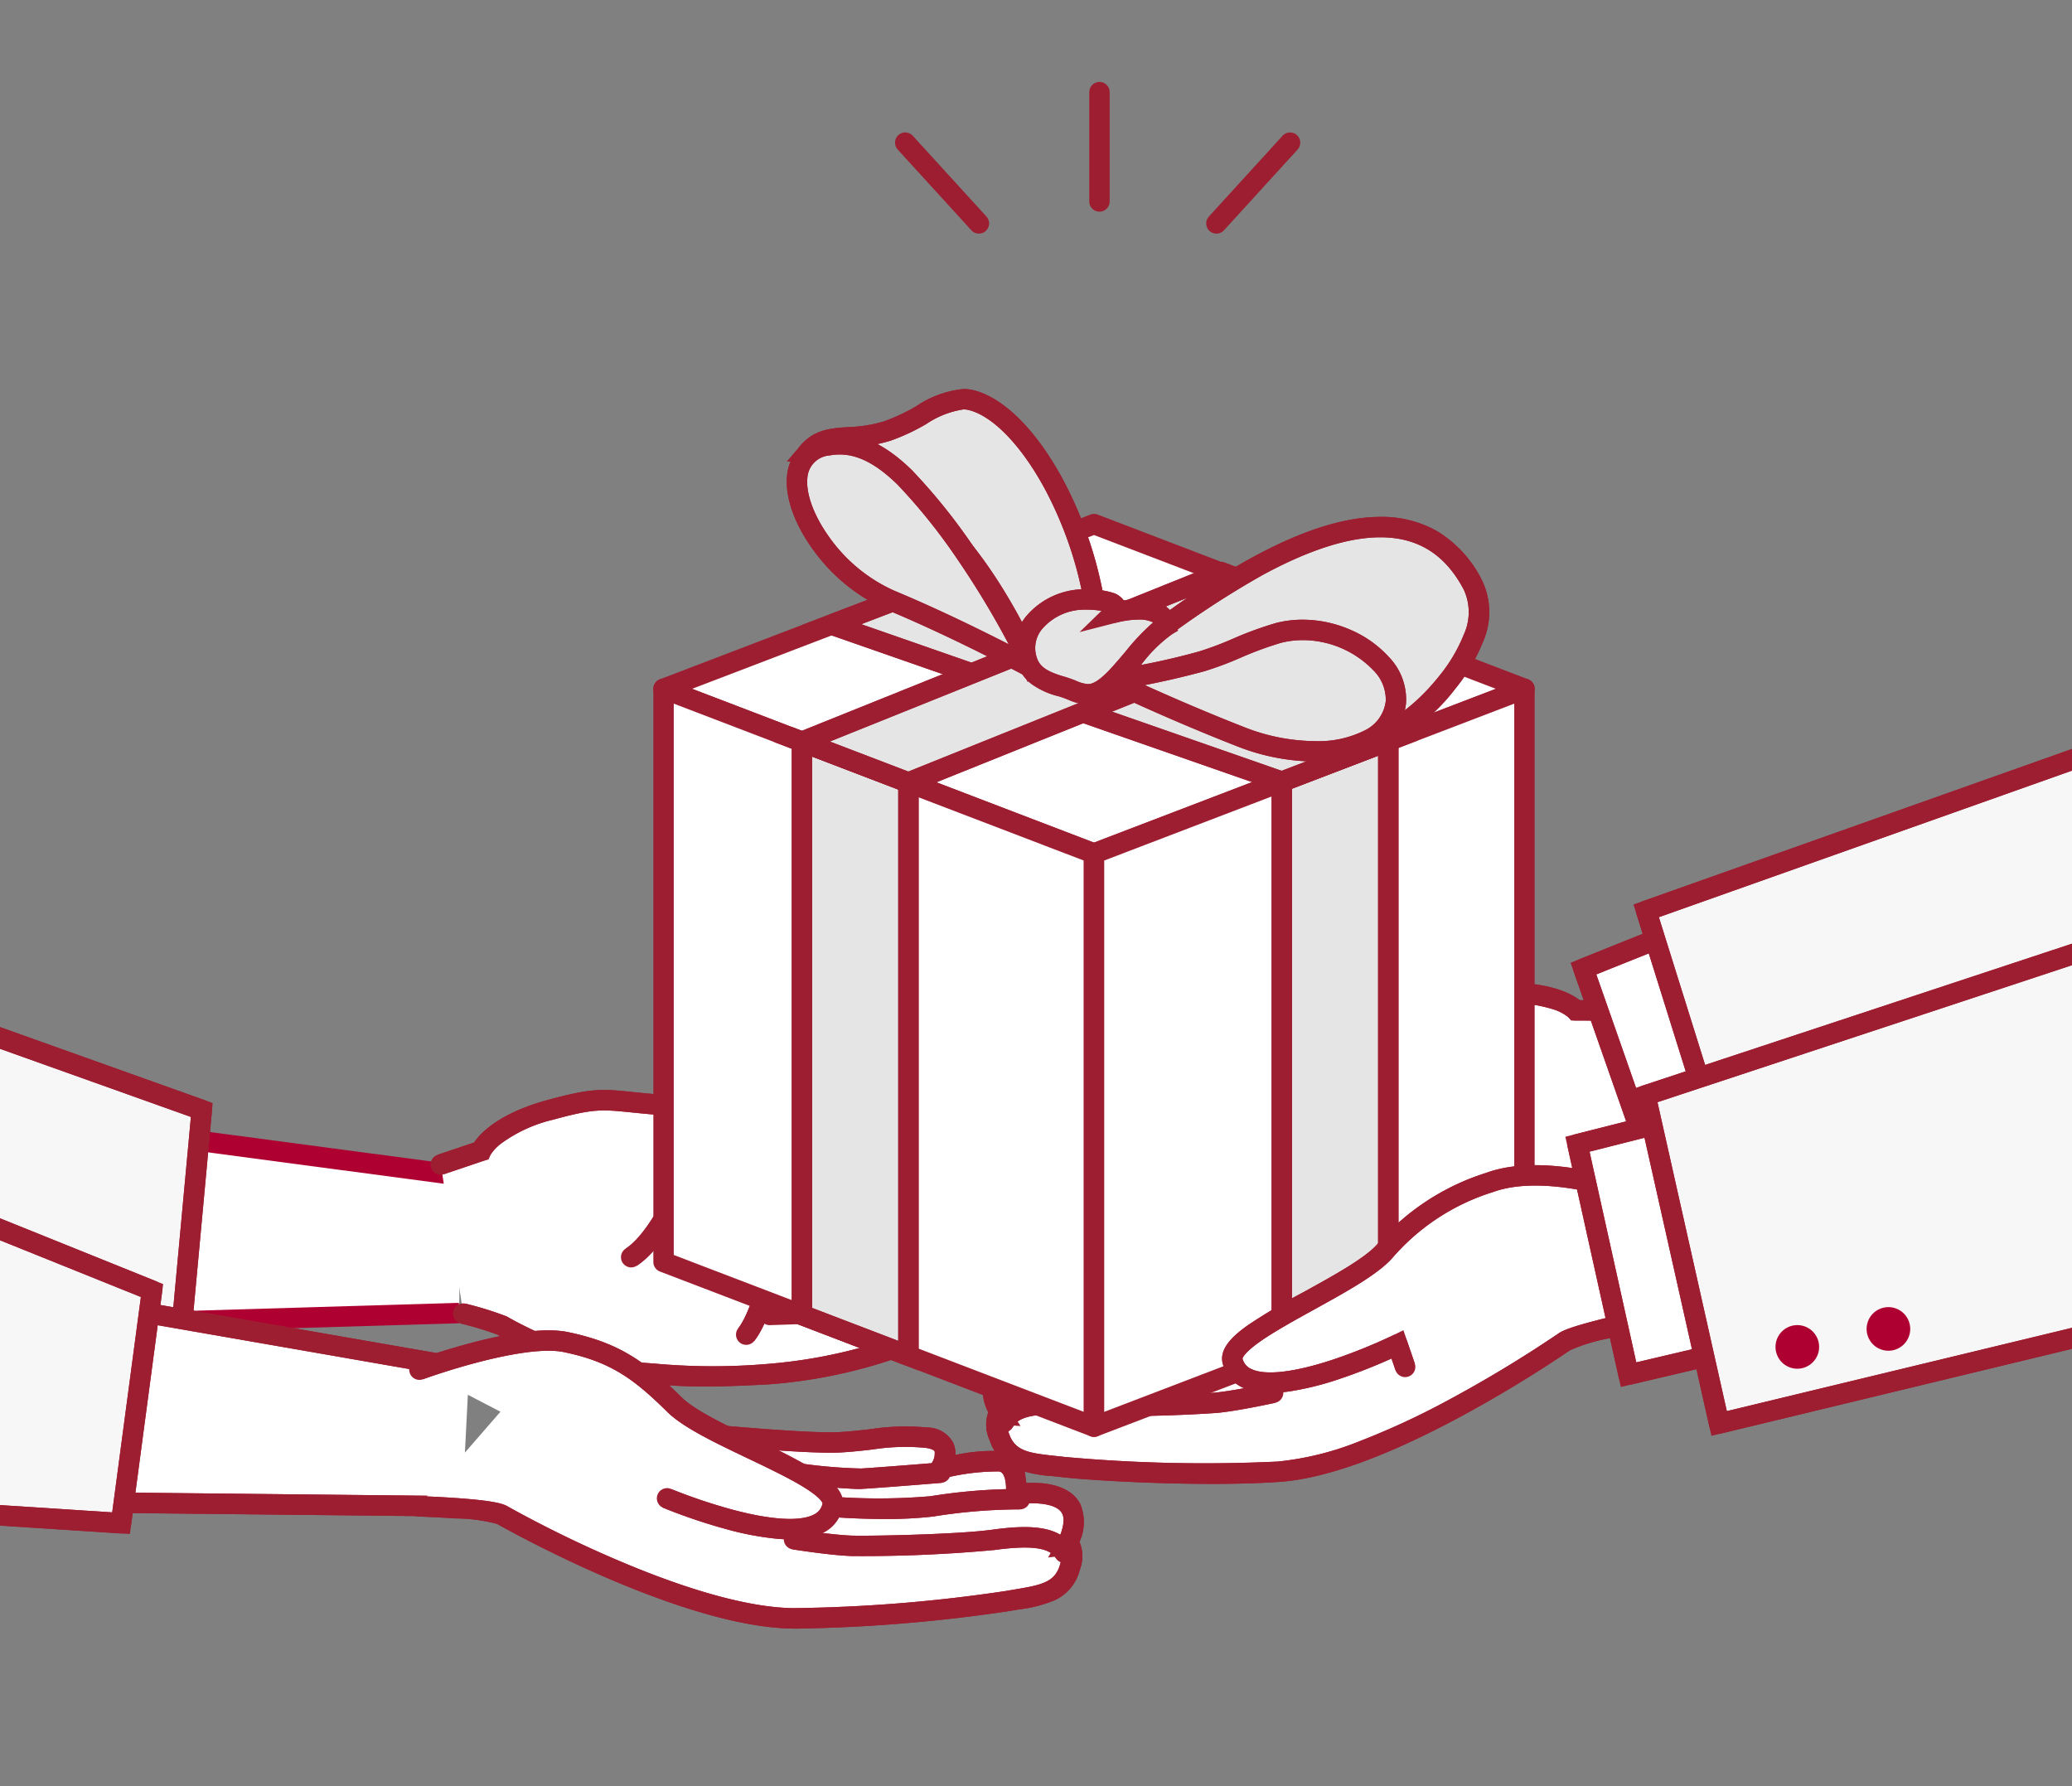 <svg xmlns="http://www.w3.org/2000/svg" xmlns:xlink="http://www.w3.org/1999/xlink" width="203" height="175" viewBox="0 0 203 175"><rect x="0" y="0" width="203" height="175" fill="#808080" stroke="none"/><defs><clipPath id="a"><rect width="109.76" height="130.388" transform="translate(11)" fill="none" stroke="#9e1e31" stroke-width="2"/></clipPath><clipPath id="b"><rect width="144.876" height="161.573" fill="none" stroke="#9e1e31" stroke-width="2"/></clipPath></defs><g transform="translate(-155.729 0.001)"><g transform="translate(42)"><path d="M189.943,245.2l-42.584,1.27,1.692-20.185,41.038,5.456" transform="translate(-31.228 -116.551)" fill="#fff"/><path d="M146.269,247.5l1.874-22.348,42.079,5.594-.264,1.983-40-5.318-1.511,18.022,41.465-1.237.06,2Z" transform="translate(-31.228 -116.551)" fill="#af0131"/><g transform="translate(102.729 44.611)"><g clip-path="url(#a)"><path d="M32.561,113.893l24.831,42.06,32.1,11.458-2.114,22.9-35.037-.854c-16.261-3.6-39.4-22.779-39.4-22.779" transform="translate(-58.724 -103.273)" fill="#f7f7f7"/><path d="M88.291,191.331l-36.069-.88-.095-.021a56.46,56.46,0,0,1-13.26-5.165,133.667,133.667,0,0,1-12.88-7.72c-7.77-5.213-13.626-10.053-13.684-10.1l1.276-1.54c.058.048,5.849,4.833,13.538,9.991a131.6,131.6,0,0,0,12.677,7.6,54.779,54.779,0,0,0,12.67,4.963l34.005.829,1.957-21.194L56.715,156.773,31.7,114.4l1.722-1.017,24.647,41.748,32.493,11.6Z" transform="translate(-58.724 -103.273)" fill="#9e1e31"/><path d="M87.382,191.309h-.025l-35.037-.854a1,1,0,0,1-.192-.023,56.46,56.46,0,0,1-13.26-5.165,133.667,133.667,0,0,1-12.88-7.72c-7.77-5.213-13.626-10.053-13.684-10.1a1,1,0,0,1,1.276-1.54c.058.048,5.849,4.833,13.538,9.991a131.6,131.6,0,0,0,12.677,7.6,54.779,54.779,0,0,0,12.67,4.963l34.005.829,1.957-21.194L57.056,156.9a1,1,0,0,1-.525-.433L31.7,114.4a1,1,0,0,1,1.722-1.017l24.647,41.748,31.763,11.336a1,1,0,0,1,.66,1.034l-2.114,22.9A1,1,0,0,1,87.382,191.309Z" transform="translate(-58.724 -103.273)" fill="#9e1e31"/><path d="M221.289,242.245a35.159,35.159,0,0,1,3.822,1.176s7.035,4.2,14.18,4.669a64.067,64.067,0,0,0,11.947.08,50.7,50.7,0,0,0,19.862-5.834c3.5-2.093,2.124-2.909,2.124-2.909s7.489-2.709,6.878-5.061a2.544,2.544,0,0,0-2.829-2.01s3.525-2.426,2.149-4.337-4.961.4-4.961.4a6.33,6.33,0,0,0-2.744-1.763c-1.864-.65-12.7,4.837-15.442,4.3l-8.791-1.725a31.552,31.552,0,0,0,6.073-2.427c2.663-1.531,5.357-3.505,5.1-5.118-.5-3.118-9.084.691-16.366.225s-6.792-1.179-12.479.374-6.773,4.021-6.773,4.021l-3.936,1.328" transform="translate(-164.909 -158.158)" fill="#fff"/><path d="M244.943,249.391c-2.177,0-3.461-.113-4.586-.211-.389-.034-.756-.066-1.131-.091a31.909,31.909,0,0,1-10.09-2.585,39.588,39.588,0,0,1-4.5-2.2,33.257,33.257,0,0,0-3.6-1.09l.5-1.937a32.529,32.529,0,0,1,4.018,1.249l.035.017.034.02c.068.041,6.921,4.085,13.732,4.53.4.026.775.059,1.175.094a62.843,62.843,0,0,0,10.648-.015,49.721,49.721,0,0,0,19.407-5.694,6.418,6.418,0,0,0,1.791-1.391l-1.481-.881,1.987-.719a30.069,30.069,0,0,0,3.549-1.6c2.4-1.3,2.74-2.123,2.7-2.272a1.538,1.538,0,0,0-.937-1.17,1.853,1.853,0,0,0-.784-.1l.012,0-.719-1.812a5.178,5.178,0,0,0,2.022-2.407.636.636,0,0,0-.117-.522c-.674-.936-3.054.3-3.607.66l-.776.5-.547-.718a5.511,5.511,0,0,0-2.274-1.436,6.37,6.37,0,0,0-2.2.477c-1.2.376-2.64.913-4.166,1.482-4.384,1.634-7.375,2.681-8.954,2.372l-8.791-1.725-.075-1.945a30.729,30.729,0,0,0,5.843-2.33c3.805-2.188,4.687-3.6,4.607-4.091a.225.225,0,0,0-.1-.181c-.155-.11-.608-.282-1.913-.191-1.1.076-2.5.316-3.987.571a41.417,41.417,0,0,1-9.445.865c-1.939-.124-3.321-.264-4.432-.377-3-.3-3.711-.377-7.719.718a14.06,14.06,0,0,0-5,2.28,4.333,4.333,0,0,0-1.128,1.189l-.165.427-.427.107-3.936,1.328-.64-1.895,3.584-1.209c.59-.88,2.387-2.847,7.181-4.157,4.367-1.193,5.313-1.1,8.448-.778,1.094.111,2.456.249,4.358.371a39.9,39.9,0,0,0,8.98-.84c3.49-.6,6.011-1.028,7.4-.035a2.223,2.223,0,0,1,.909,1.489c.3,1.831-1.479,3.783-5.585,6.144a22.335,22.335,0,0,1-2.728,1.3l5.139,1.009a7.554,7.554,0,0,0,2.981-.56c1.472-.45,3.21-1.1,4.89-1.723,4.6-1.714,6.583-2.372,7.709-1.98a7.961,7.961,0,0,1,2.581,1.464,9.8,9.8,0,0,1,1.495-.629,5.155,5.155,0,0,1,2.041-.271,2.8,2.8,0,0,1,2.07,1.154,2.637,2.637,0,0,1,.464,2.034,4.919,4.919,0,0,1-1.3,2.34,3.615,3.615,0,0,1,1.67,2.306,2.811,2.811,0,0,1-1.1,2.76,12.427,12.427,0,0,1-2.606,1.784,30.582,30.582,0,0,1-2.88,1.349c-.039,1.023-.955,2.038-2.874,3.187a44.267,44.267,0,0,1-8.494,3.621,49.675,49.675,0,0,1-11.822,2.354C248.536,249.332,246.509,249.391,244.943,249.391Z" transform="translate(-164.909 -158.158)" fill="#9e1e31"/><path d="M244.943,249.391c-2.177,0-3.461-.113-4.586-.211-.389-.034-.756-.066-1.131-.091a31.909,31.909,0,0,1-10.09-2.585,39.588,39.588,0,0,1-4.5-2.2,33.257,33.257,0,0,0-3.6-1.09,1,1,0,0,1,.5-1.937,32.529,32.529,0,0,1,4.018,1.249q.035.017.069.038c.068.041,6.921,4.085,13.732,4.53.4.026.775.059,1.175.094a62.843,62.843,0,0,0,10.648-.015,49.721,49.721,0,0,0,19.407-5.694,5.884,5.884,0,0,0,1.836-1.453,1,1,0,0,1,.462-1.538,30.069,30.069,0,0,0,3.549-1.6c2.4-1.3,2.74-2.123,2.7-2.272a1.538,1.538,0,0,0-.937-1.17,1.86,1.86,0,0,0-.779-.1.986.986,0,0,1-1.083-.607,1.008,1.008,0,0,1,.37-1.206,5.178,5.178,0,0,0,2.022-2.407.636.636,0,0,0-.117-.522c-.674-.936-3.054.3-3.607.66a.984.984,0,0,1-1.324-.216,5.51,5.51,0,0,0-2.274-1.437,6.37,6.37,0,0,0-2.2.477c-1.2.376-2.64.913-4.166,1.482-4.384,1.634-7.375,2.681-8.954,2.372l-8.791-1.725a1,1,0,0,1-.075-1.945,30.729,30.729,0,0,0,5.843-2.33c3.805-2.188,4.687-3.6,4.607-4.091a.225.225,0,0,0-.1-.181c-.155-.11-.608-.282-1.913-.191-1.1.076-2.5.316-3.987.571a41.417,41.417,0,0,1-9.445.865c-1.939-.124-3.321-.264-4.432-.377-3-.3-3.711-.377-7.719.718a14.06,14.06,0,0,0-5,2.28,4.329,4.329,0,0,0-1.128,1.19.908.908,0,0,1-.591.534l-3.936,1.328a1,1,0,0,1-.64-1.895l3.584-1.209c.59-.88,2.387-2.847,7.181-4.157,4.367-1.193,5.313-1.1,8.448-.778,1.094.111,2.456.249,4.358.371a39.9,39.9,0,0,0,8.98-.84c3.49-.6,6.011-1.028,7.4-.035a2.223,2.223,0,0,1,.909,1.489c.3,1.831-1.479,3.783-5.585,6.144a22.335,22.335,0,0,1-2.728,1.3l5.139,1.009a7.554,7.554,0,0,0,2.981-.56c1.472-.45,3.21-1.1,4.89-1.723,4.6-1.714,6.583-2.372,7.709-1.98a7.961,7.961,0,0,1,2.581,1.464,9.8,9.8,0,0,1,1.495-.629,5.155,5.155,0,0,1,2.041-.271,2.8,2.8,0,0,1,2.07,1.154,2.637,2.637,0,0,1,.464,2.034,4.919,4.919,0,0,1-1.3,2.34,3.615,3.615,0,0,1,1.67,2.306,2.811,2.811,0,0,1-1.1,2.76,12.427,12.427,0,0,1-2.606,1.784,30.582,30.582,0,0,1-2.88,1.349c-.039,1.023-.955,2.038-2.874,3.187a44.267,44.267,0,0,1-8.494,3.621,49.675,49.675,0,0,1-11.822,2.354C248.536,249.332,246.509,249.391,244.943,249.391Z" transform="translate(-164.909 -158.158)" fill="#9e1e31"/><path d="M269.867,236.824l-7.906,2.337s-2.007,4.451-4.409,5.993" transform="translate(-184.713 -166.59)" fill="#fff"/><path d="M258.092,246l-1.08-1.683c1.766-1.133,3.513-4.4,4.038-5.562l.188-.418,8.346-2.467.567,1.918-7.478,2.211C262.084,241.193,260.28,244.592,258.092,246Z" transform="translate(-184.713 -166.59)" fill="#9e1e31"/><path d="M257.553,246.154a1,1,0,0,1-.541-1.842c1.766-1.133,3.513-4.4,4.038-5.562a1,1,0,0,1,.628-.548l7.906-2.337a1,1,0,1,1,.567,1.918l-7.478,2.211c-.588,1.2-2.393,4.6-4.581,6A1,1,0,0,1,257.553,246.154Z" transform="translate(-184.713 -166.59)" fill="#9e1e31"/><path d="M284.191,247.125s-1.29,8.26-3.4,10.923" transform="translate(-196.684 -171.896)" fill="#fff"/><path d="M281.578,258.669l-1.568-1.241c1.593-2.013,2.845-8.231,3.194-10.457l1.976.309c-.013.086-.336,2.135-.925,4.546C283.442,255.148,282.542,257.451,281.578,258.669Z" transform="translate(-196.684 -171.896)" fill="#9e1e31"/><path d="M280.793,259.048a1,1,0,0,1-.784-1.621c1.593-2.013,2.845-8.231,3.194-10.457a1,1,0,0,1,1.976.309c-.013.086-.336,2.135-.925,4.546-.812,3.323-1.712,5.625-2.676,6.843A1,1,0,0,1,280.793,259.048Z" transform="translate(-196.684 -171.896)" fill="#9e1e31"/><path d="M310.534,237.73c-1.915.947-5.186,2.238-6.843,3.011a37.608,37.608,0,0,1-6.936,2.293c-1.8.335-7.669,1.508-7.669,1.508" transform="translate(-200.955 -167.057)" fill="#fff"/><path d="M289.282,245.522l-.392-1.961c.059-.012,5.892-1.178,7.683-1.511a36.825,36.825,0,0,0,6.7-2.216c.711-.332,1.7-.752,2.75-1.2,1.4-.594,2.987-1.267,4.072-1.8l.887,1.793c-1.138.563-2.753,1.248-4.178,1.853-1.032.438-2.006.851-2.685,1.168a38.84,38.84,0,0,1-7.177,2.37C295.16,244.347,289.341,245.511,289.282,245.522Z" transform="translate(-200.955 -167.057)" fill="#9e1e31"/><path d="M289.085,245.542a1,1,0,0,1-.2-1.981c.059-.012,5.892-1.178,7.683-1.511a36.825,36.825,0,0,0,6.7-2.216c.711-.332,1.7-.752,2.75-1.2,1.4-.594,2.987-1.267,4.072-1.8a1,1,0,1,1,.887,1.793c-1.138.563-2.753,1.248-4.178,1.853-1.032.438-2.006.851-2.685,1.168a38.84,38.84,0,0,1-7.177,2.37c-1.777.33-7.6,1.494-7.656,1.506A1.006,1.006,0,0,1,289.085,245.542Z" transform="translate(-200.955 -167.057)" fill="#9e1e31"/><path d="M312.676,244.611a35.06,35.06,0,0,1-5.7,2.9c-2.844,1.074-8.585,2.975-10.445,3.419s-8.845.547-9.283.6" transform="translate(-200.01 -170.601)" fill="#fff"/><path d="M287.365,252.531h.013l-.255-1.984c.149-.019.468-.03,1.453-.062a68.811,68.811,0,0,0,7.724-.521c1.851-.443,7.567-2.341,10.324-3.382a24.808,24.808,0,0,0,4.319-2.125c.4-.238.818-.484,1.254-.722l.957,1.756c-.405.221-.788.447-1.193.687a26.856,26.856,0,0,1-4.63,2.275c-2.869,1.084-8.617,2.991-10.566,3.456a60.792,60.792,0,0,1-8.124.575C288.068,252.5,287.476,252.52,287.365,252.531Z" transform="translate(-200.01 -170.601)" fill="#9e1e31"/><path d="M287.249,252.537a1,1,0,0,1-.126-1.992c.149-.019.468-.03,1.453-.062a68.811,68.811,0,0,0,7.724-.521c1.851-.443,7.567-2.341,10.324-3.382a24.808,24.808,0,0,0,4.319-2.125c.4-.238.818-.484,1.254-.722a1,1,0,1,1,.957,1.756c-.405.221-.788.447-1.193.687a26.856,26.856,0,0,1-4.63,2.275c-2.869,1.084-8.617,2.991-10.566,3.456a60.792,60.792,0,0,1-8.124.575c-.568.019-1.155.038-1.273.048A1.008,1.008,0,0,1,287.249,252.537Z" transform="translate(-200.01 -170.601)" fill="#9e1e31"/><path d="M285.581,262.629a1,1,0,0,1-.029-2c.04,0,4.07-.121,6.452-.251,2.448-.133,6.95-1.653,8.43-2.152.329-.111.682-.243,1.057-.383a15.611,15.611,0,0,1,3.36-.977,3.457,3.457,0,0,1,3.409,1.2,1,1,0,0,1-1.586,1.218c-.687-.894-2.363-.359-4.483.433-.39.146-.758.283-1.117.4-2.679.9-6.522,2.121-8.96,2.254-2.406.131-6.461.252-6.5.253Z" transform="translate(-199.15 -177.405)" fill="#9e1e31"/><path d="M178.161,282.518l-42.6-.447,2.5-20.1,40.785,7.1" transform="translate(-121.88 -179.542)" fill="#fff"/><path d="M178.151,283.518l-43.722-.458,2.773-22.254,41.819,7.285-.343,1.97-39.751-6.925-2.236,17.947,41.481.435Z" transform="translate(-121.88 -179.542)" fill="#9e1e31"/><path d="M178.161,283.518h-.011l-42.6-.447a1,1,0,0,1-.982-1.124l2.5-20.1a1,1,0,0,1,1.164-.862l40.785,7.1a1,1,0,1,1-.343,1.97l-39.751-6.925-2.236,17.947,41.481.435a1,1,0,0,1-.01,2Z" transform="translate(-121.88 -179.542)" fill="#9e1e31"/><path d="M214.547,290.443s7.137.227,8.214.857,17.984,10.021,28.524,10.122a152.228,152.228,0,0,0,21.054-1.7c2.917-.519,5.291-.618,6.047-3.3.645-2.292-.3-2.179-.3-2.179s1.178-2.1.426-3.551c-1.11-2.138-5.4-1.416-5.4-1.416s.352-3-1.569-3.233a23.577,23.577,0,0,0-5.861.724s1.748-2.7-1.393-3.039-4.97.25-8.426.454-15.7-1.025-15.7-1.025l-14.273-5.776" transform="translate(-162.563 -187.475)" fill="#fff"/><path d="M251.906,302.425q-.319,0-.63,0c-11.068-.106-28.552-9.991-29.011-10.254a16.54,16.54,0,0,0-4.171-.541c-1.845-.128-3.562-.184-3.579-.184l.064-2c.018,0,1.826.059,3.742.194,3.587.253,4.513.546,4.946.8a114.936,114.936,0,0,0,10.6,5.2c7.189,3.088,13.214,4.741,17.425,4.782a150.821,150.821,0,0,0,20.869-1.689c.307-.055.608-.1.9-.153,2.6-.433,3.877-.717,4.361-2.438a5.171,5.171,0,0,0,.175-.843l-1.349.162.962-1.716c.235-.424.817-1.819.411-2.6-.585-1.127-3.182-1.086-4.348-.89l-1.315.221.155-1.324a4.606,4.606,0,0,0-.059-1.254c-.168-.813-.5-.853-.637-.87a21.809,21.809,0,0,0-5.5.7l-2.476.6,1.4-2.114a1.675,1.675,0,0,0,.294-1.148c-.06-.123-.345-.29-.952-.355a20.712,20.712,0,0,0-5.072.157c-.92.107-1.962.228-3.189.3-3.5.206-15.354-.977-15.857-1.028l-.143-.014-14.406-5.83.75-1.854,14.14,5.722c1.374.135,12.257,1.193,15.4,1.007,1.171-.069,2.139-.182,3.076-.291a22.6,22.6,0,0,1,5.515-.159,2.885,2.885,0,0,1,2.546,1.483,2.439,2.439,0,0,1,.22,1.213,17.177,17.177,0,0,1,4.5-.38,2.735,2.735,0,0,1,2.366,2.505,5.768,5.768,0,0,1,.085.618,11.284,11.284,0,0,1,1.353.011c1.36.1,3.146.531,3.933,2.046a4.627,4.627,0,0,1-.074,3.709,3.64,3.64,0,0,1,.025,2.752,4.436,4.436,0,0,1-2.419,2.952,13.039,13.039,0,0,1-3.539.917c-.285.047-.58.1-.876.149A155.988,155.988,0,0,1,251.906,302.425Z" transform="translate(-162.563 -187.475)" fill="#9e1e31"/><path d="M251.906,302.425q-.319,0-.63,0c-11.068-.106-28.552-9.991-29.011-10.254a16.54,16.54,0,0,0-4.171-.541c-1.845-.128-3.562-.184-3.579-.184a1,1,0,1,1,.064-2c.018,0,1.826.059,3.742.194,3.587.253,4.513.546,4.946.8a114.936,114.936,0,0,0,10.6,5.2c7.189,3.088,13.214,4.741,17.425,4.782a150.821,150.821,0,0,0,20.869-1.689c.307-.055.608-.1.9-.153,2.6-.433,3.877-.717,4.361-2.438a4.227,4.227,0,0,0,.187-1.027,1,1,0,0,1-.4-1.37c.235-.424.817-1.819.411-2.6-.585-1.127-3.182-1.086-4.348-.89a1,1,0,0,1-1.159-1.1,4.606,4.606,0,0,0-.059-1.254c-.168-.813-.5-.853-.637-.87a21.809,21.809,0,0,0-5.5.7,1,1,0,0,1-1.077-1.513,1.675,1.675,0,0,0,.294-1.148c-.06-.123-.345-.29-.952-.355a20.712,20.712,0,0,0-5.072.157c-.92.107-1.962.228-3.189.3-3.5.206-15.354-.977-15.857-1.028a1,1,0,0,1-.275-.068L225.513,278.3a1,1,0,1,1,.75-1.854l14.14,5.722c1.374.135,12.257,1.193,15.4,1.007,1.171-.069,2.139-.182,3.076-.291a22.6,22.6,0,0,1,5.515-.159,2.885,2.885,0,0,1,2.546,1.483,2.439,2.439,0,0,1,.22,1.213,17.177,17.177,0,0,1,4.5-.38,2.735,2.735,0,0,1,2.366,2.505,5.768,5.768,0,0,1,.085.618,11.284,11.284,0,0,1,1.353.011c1.36.1,3.146.531,3.933,2.046a4.627,4.627,0,0,1-.074,3.709,3.64,3.64,0,0,1,.025,2.752,4.436,4.436,0,0,1-2.419,2.952,13.039,13.039,0,0,1-3.539.917c-.285.047-.58.1-.876.149A155.988,155.988,0,0,1,251.906,302.425Z" transform="translate(-162.563 -187.475)" fill="#9e1e31"/><path d="M316.938,312.111c-1-1.682-3.638-1.72-6.992-1.262s-11.811.639-13.808.583-5.7-.646-5.7-.646" transform="translate(-201.65 -204.589)" fill="#fff"/><path d="M316.079,312.624c-.612-1.025-2.462-1.266-6-.784a139.358,139.358,0,0,1-13.971.592c-2.039-.057-5.678-.634-5.832-.658l.315-1.975c.036.006,3.665.581,5.573.634,1.836.051,10.31-.119,13.645-.575s6.613-.56,7.986,1.74Z" transform="translate(-201.65 -204.589)" fill="#9e1e31"/><path d="M316.939,313.111a1,1,0,0,1-.859-.487c-.612-1.025-2.462-1.266-6-.784a139.358,139.358,0,0,1-13.971.592c-2.039-.057-5.678-.634-5.832-.658a1,1,0,0,1,.315-1.975c.036.006,3.665.581,5.573.634,1.836.051,10.31-.119,13.645-.575s6.613-.56,7.986,1.74a1,1,0,0,1-.858,1.513Z" transform="translate(-201.65 -204.589)" fill="#9e1e31"/><path d="M314.434,302.869a55.046,55.046,0,0,0-8.629.7,61.437,61.437,0,0,1-11.755-.13" transform="translate(-203.512 -200.598)" fill="#fff"/><path d="M301.187,304.811a71.475,71.475,0,0,1-7.258-.377l.241-1.985a59.686,59.686,0,0,0,11.511.13,54.836,54.836,0,0,1,8.8-.708l-.092,2a53.89,53.89,0,0,0-8.461.7A39.7,39.7,0,0,1,301.187,304.811Z" transform="translate(-203.512 -200.598)" fill="#9e1e31"/><path d="M301.187,304.811a71.475,71.475,0,0,1-7.258-.377,1,1,0,1,1,.241-1.985,59.686,59.686,0,0,0,11.511.13,54.836,54.836,0,0,1,8.8-.708,1,1,0,1,1-.092,2,53.89,53.89,0,0,0-8.461.7A39.7,39.7,0,0,1,301.187,304.811Z" transform="translate(-203.512 -200.598)" fill="#9e1e31"/><path d="M304.866,297.537s-5.789.474-7.739.589a53.32,53.32,0,0,1-6.589-.572" transform="translate(-201.703 -197.861)" fill="#fff"/><path d="M296.7,299.137a61.8,61.8,0,0,1-6.3-.593l.281-1.98a49.939,49.939,0,0,0,6.389.564c1.916-.113,7.658-.582,7.716-.587l.163,1.993c-.237.019-5.823.476-7.761.59C297.04,299.133,296.878,299.137,296.7,299.137Z" transform="translate(-201.703 -197.861)" fill="#9e1e31"/><path d="M296.7,299.137a61.8,61.8,0,0,1-6.3-.593,1,1,0,0,1,.281-1.98,49.939,49.939,0,0,0,6.389.564c1.916-.113,7.658-.582,7.716-.587a1,1,0,0,1,.163,1.993c-.237.019-5.823.476-7.761.59C297.04,299.133,296.878,299.137,296.7,299.137Z" transform="translate(-201.703 -197.861)" fill="#9e1e31"/><path d="M239.03,286.3s15.1,6.319,16.222.661c.545-2.743-12.178-6.564-15.492-9.837s-5.724-5.114-10.65-6.134c-4.46-.923-14.344,2.7-14.344,2.7" transform="translate(-162.676 -184.113)" fill="#fff"/><path d="M251.073,290.321q-.589,0-1.247-.055a29.078,29.078,0,0,1-5.107-.976,54.776,54.776,0,0,1-6.075-2.063l.772-1.845a53.775,53.775,0,0,0,5.849,1.983c3.9,1.061,6.8,1.244,8.17.515a1.515,1.515,0,0,0,.833-1.091c-.02-.079-.217-.61-2.074-1.721-1.41-.844-3.338-1.764-5.2-2.654-3.288-1.57-6.393-3.052-7.934-4.573-3.336-3.294-5.593-4.923-10.15-5.867-1.671-.346-4.566,0-8.372.989-2.95.77-5.4,1.664-5.424,1.673l-.689-1.878c.1-.038,2.551-.932,5.591-1.727,4.169-1.089,7.3-1.431,9.3-1.017,5.021,1.04,7.6,2.893,11.15,6.4,1.3,1.284,4.4,2.762,7.39,4.192a62.268,62.268,0,0,1,5.675,2.931c1.419.883,3.009,2.092,2.705,3.621a3.516,3.516,0,0,1-1.859,2.486A6.976,6.976,0,0,1,251.073,290.321Z" transform="translate(-162.676 -184.113)" fill="#9e1e31"/><path d="M251.073,290.321q-.589,0-1.247-.055a29.078,29.078,0,0,1-5.107-.976,54.776,54.776,0,0,1-6.075-2.063,1,1,0,0,1,.772-1.845h0a53.775,53.775,0,0,0,5.849,1.983c3.9,1.061,6.8,1.244,8.17.515a1.515,1.515,0,0,0,.833-1.091c-.02-.079-.217-.61-2.074-1.721-1.41-.844-3.338-1.764-5.2-2.654-3.288-1.57-6.393-3.052-7.934-4.573-3.336-3.294-5.593-4.923-10.15-5.867-1.671-.346-4.566,0-8.372.989-2.95.77-5.4,1.664-5.424,1.673a1,1,0,0,1-.689-1.878c.1-.038,2.551-.932,5.591-1.727,4.169-1.089,7.3-1.431,9.3-1.017,5.021,1.04,7.6,2.893,11.15,6.4,1.3,1.284,4.4,2.762,7.39,4.192a62.268,62.268,0,0,1,5.675,2.931c1.419.883,3.009,2.092,2.705,3.621a3.516,3.516,0,0,1-1.859,2.486A6.976,6.976,0,0,1,251.073,290.321Z" transform="translate(-162.676 -184.113)" fill="#9e1e31"/><path d="M24.8,145.744,47.92,188.771l31.616,12.742L76.5,224.307l-34.975-2.265c-16.1-4.249-38.452-24.349-38.452-24.349" transform="translate(-53.642 -119.679)" fill="#f7f7f7"/><path d="M77.369,225.365l-36-2.332-.094-.025a56.46,56.46,0,0,1-13.041-5.7,133.672,133.672,0,0,1-12.558-8.233c-7.554-5.522-13.21-10.594-13.266-10.645l1.337-1.487c.056.05,5.649,5.065,13.125,10.529a131.6,131.6,0,0,0,12.361,8.1,54.779,54.779,0,0,0,12.46,5.469l33.945,2.2,2.809-21.1L47.21,189.563,23.923,146.217l1.762-.947,22.945,42.708,32,12.9Z" transform="translate(-53.642 -119.679)" fill="#9e1e31"/><path d="M76.5,225.307l-.065,0-34.975-2.265a1,1,0,0,1-.191-.031,56.46,56.46,0,0,1-13.041-5.7,133.672,133.672,0,0,1-12.558-8.233c-7.554-5.522-13.21-10.594-13.266-10.645a1,1,0,0,1,1.337-1.487c.056.05,5.649,5.065,13.125,10.529a131.6,131.6,0,0,0,12.361,8.1,54.779,54.779,0,0,0,12.46,5.469l33.945,2.2,2.809-21.1L47.546,189.7a1,1,0,0,1-.507-.454L23.923,146.217a1,1,0,0,1,1.762-.947l22.945,42.708,31.28,12.606a1,1,0,0,1,.617,1.059l-3.035,22.794A1,1,0,0,1,76.5,225.307Z" transform="translate(-53.642 -119.679)" fill="#9e1e31"/></g></g></g><g transform="translate(213.853 -0.001)"><g transform="translate(0 0)" clip-path="url(#b)"><path d="M498.921,216.88a35.153,35.153,0,0,0-3.251,2.33s-5.336,6.22-11.962,8.932a64.119,64.119,0,0,1-11.3,3.871,50.691,50.691,0,0,1-20.686.778c-3.979-.874-2.938-2.083-2.938-2.083s-7.962-.19-8.13-2.614a2.084,2.084,0,0,1,2.082-2.419s-4.151-1.566-3.454-3.815,4.832-1.193,4.832-1.193a6.329,6.329,0,0,1,2.042-2.543c1.561-1.208,13.582.55,16.008-.829l7.788-4.428a31.565,31.565,0,0,1-6.53-.372c-3.011-.605-6.193-1.622-6.458-3.233-.513-3.117,8.832-2.231,15.589-4.987s6.065-3.276,11.951-3.61,7.7,1.661,7.7,1.661l4.154.009" transform="translate(-395.931 -103.335)" fill="#fff"/><path d="M460,234.507a42.871,42.871,0,0,1-8.492-.739c-2.185-.48-3.376-1.151-3.738-2.109a30.588,30.588,0,0,1-3.159-.364,12.429,12.429,0,0,1-3.037-.864,2.812,2.812,0,0,1-1.917-2.268,3.2,3.2,0,0,1,.781-2.51l.026-.027c-.1-.063-.2-.129-.293-.2a5.433,5.433,0,0,1-1.489-1.49,2.779,2.779,0,0,1,1.242-4.125,5.152,5.152,0,0,1,2.021-.392,9.766,9.766,0,0,1,1.617.121,7.959,7.959,0,0,1,1.982-2.208c.943-.73,3.034-.736,7.939-.572,1.792.06,3.645.122,5.183.08a7.554,7.554,0,0,0,3-.416l4.553-2.589a22.352,22.352,0,0,1-3-.362c-4.643-.933-6.946-2.221-7.247-4.051a2.222,2.222,0,0,1,.389-1.7c1-1.383,3.529-1.775,7.027-2.318a39.909,39.909,0,0,0,8.782-2.056c1.764-.719,3.011-1.283,4.013-1.736,2.872-1.3,3.739-1.69,8.259-1.946,4.962-.281,7.291,1.013,8.13,1.66l3.782.008,0,2-4.623-.01-.261-.318a4.334,4.334,0,0,0-1.447-.769,14.059,14.059,0,0,0-5.463-.574c-4.148.236-4.8.53-7.548,1.772-1.017.46-2.283,1.032-4.082,1.765a41.413,41.413,0,0,1-9.23,2.18c-1.49.231-2.9.45-3.962.726-1.265.328-1.641.635-1.753.789a.225.225,0,0,0-.035.2c.081.49,1.365,1.55,5.668,2.415a30.656,30.656,0,0,0,6.281.354l.546,1.868-7.788,4.428c-1.4.8-4.568.752-9.243.6-1.628-.054-3.166-.106-4.422-.082a6.368,6.368,0,0,0-2.24.247,5.51,5.51,0,0,0-1.7,2.084l-.3.871-.89-.245c-1.007-.254-3.321-.475-3.63.521-.319,1.03,1.979,2.254,2.852,2.583l-.355,1.936h.012a1.334,1.334,0,0,0-.855.351,1.318,1.318,0,0,0-.24,1c.011.154.6.826,3.284,1.3a30.067,30.067,0,0,0,3.873.387l2.111.051-1.123,1.3a6.419,6.419,0,0,0,2.14.75,49.712,49.712,0,0,0,20.211-.767,62.882,62.882,0,0,0,10.1-3.368c.369-.16.717-.312,1.085-.463,6.33-2.591,11.53-8.6,11.582-8.658l.026-.03.028-.028a32.523,32.523,0,0,1,3.413-2.461l1.087,1.679A33.283,33.283,0,0,0,496.4,219.9a39.581,39.581,0,0,1-3.566,3.515,31.91,31.91,0,0,1-8.746,5.656c-.348.142-.686.29-1.045.446a64.592,64.592,0,0,1-10.376,3.465A49.667,49.667,0,0,1,460.71,234.5Q460.353,234.507,460,234.507Z" transform="translate(-395.931 -103.335)" fill="#9e1e31"/><path d="M460,234.507a42.871,42.871,0,0,1-8.492-.739c-2.185-.48-3.376-1.151-3.738-2.109a30.588,30.588,0,0,1-3.159-.364,12.429,12.429,0,0,1-3.037-.864,2.812,2.812,0,0,1-1.917-2.268,3.2,3.2,0,0,1,.781-2.51l.026-.027c-.1-.063-.2-.129-.293-.2a5.433,5.433,0,0,1-1.489-1.49,2.779,2.779,0,0,1,1.242-4.125,5.152,5.152,0,0,1,2.021-.392,9.766,9.766,0,0,1,1.617.121,7.959,7.959,0,0,1,1.982-2.208c.943-.73,3.034-.736,7.939-.572,1.792.06,3.645.122,5.183.08a7.554,7.554,0,0,0,3-.416l4.553-2.589a22.352,22.352,0,0,1-3-.362c-4.643-.933-6.946-2.221-7.247-4.051a2.222,2.222,0,0,1,.389-1.7c1-1.383,3.529-1.775,7.027-2.318a39.909,39.909,0,0,0,8.782-2.056c1.764-.719,3.011-1.283,4.013-1.736,2.872-1.3,3.739-1.69,8.259-1.946,4.962-.281,7.291,1.013,8.13,1.66l3.782.008a1,1,0,0,1,0,2h0l-4.154-.009a.908.908,0,0,1-.73-.318,4.328,4.328,0,0,0-1.448-.77,14.059,14.059,0,0,0-5.463-.574c-4.148.236-4.8.53-7.548,1.772-1.017.46-2.283,1.032-4.082,1.765a41.413,41.413,0,0,1-9.23,2.18c-1.49.231-2.9.45-3.962.726-1.265.328-1.641.635-1.753.789a.225.225,0,0,0-.035.2c.081.49,1.365,1.55,5.668,2.415a30.656,30.656,0,0,0,6.281.354,1,1,0,0,1,.546,1.868l-7.788,4.428c-1.4.8-4.568.752-9.243.6-1.628-.054-3.166-.106-4.422-.082a6.368,6.368,0,0,0-2.24.247,5.509,5.509,0,0,0-1.7,2.084.984.984,0,0,1-1.187.626c-1.007-.254-3.321-.475-3.63.521-.319,1.03,1.979,2.254,2.852,2.583a1.009,1.009,0,0,1,.641,1.129.986.986,0,0,1-.99.807,1.332,1.332,0,0,0-.848.351,1.318,1.318,0,0,0-.24,1c.011.154.6.826,3.284,1.3a30.067,30.067,0,0,0,3.873.387,1,1,0,0,1,.926,1.312,5.885,5.885,0,0,0,2.2.795,49.712,49.712,0,0,0,20.211-.767,62.882,62.882,0,0,0,10.1-3.368c.369-.16.717-.312,1.085-.463,6.33-2.591,11.53-8.6,11.582-8.658q.026-.03.053-.058a32.523,32.523,0,0,1,3.413-2.461,1,1,0,0,1,1.087,1.679A33.283,33.283,0,0,0,496.4,219.9a39.581,39.581,0,0,1-3.566,3.515,31.91,31.91,0,0,1-8.746,5.656c-.348.142-.686.29-1.045.446a64.592,64.592,0,0,1-10.376,3.465A49.667,49.667,0,0,1,460.71,234.5Q460.353,234.507,460,234.507Z" transform="translate(-395.931 -103.335)" fill="#9e1e31"/><path d="M497.014,225.591l8.24-.3s3.316,3.583,6.084,4.282" transform="translate(-425.708 -116.04)" fill="#fff"/><path d="M511.093,230.546c-2.521-.636-5.311-3.285-6.25-4.236l-7.793.28-.072-2,8.7-.312.311.337c.868.936,3.566,3.479,5.6,3.991Z" transform="translate(-425.708 -116.04)" fill="#9e1e31"/><path d="M511.339,230.577a1,1,0,0,1-.245-.031c-2.521-.636-5.311-3.285-6.25-4.236l-7.793.28a1,1,0,0,1-.072-2l8.24-.3a1,1,0,0,1,.77.32c.868.936,3.566,3.479,5.6,3.991a1,1,0,0,1-.244,1.97Z" transform="translate(-425.708 -116.04)" fill="#9e1e31"/><path d="M495.686,237.213s3.848,7.422,6.692,9.278" transform="translate(-425.024 -122.179)" fill="#fff"/><path d="M501.831,247.328c-1.3-.849-2.886-2.746-4.711-5.638-1.325-2.1-2.281-3.939-2.322-4.017l1.776-.921h0c1.037,2,4.2,7.5,6.35,8.9Z" transform="translate(-425.024 -122.179)" fill="#9e1e31"/><path d="M502.377,247.491a1,1,0,0,1-.546-.163c-1.3-.849-2.886-2.746-4.711-5.638-1.325-2.1-2.281-3.939-2.322-4.017a1,1,0,0,1,1.776-.921c1.037,2,4.2,7.5,6.35,8.9a1,1,0,0,1-.547,1.838Z" transform="translate(-425.024 -122.179)" fill="#9e1e31"/><path d="M450.552,242.275c2.077.264,5.053.531,6.956.794a34.288,34.288,0,0,0,7.3-.03c1.818-.256,7.751-1.007,7.751-1.007" transform="translate(-401.777 -124.661)" fill="#fff"/><path d="M460.96,244.249a28.58,28.58,0,0,1-3.589-.19c-1.022-.142-2.392-.288-3.718-.429-1.117-.119-2.273-.242-3.227-.364l.252-1.984c.935.119,2.08.241,3.187.359,1.341.143,2.727.291,3.78.437a33.332,33.332,0,0,0,7.028-.029c1.8-.254,7.706-1,7.765-1.009l.251,1.984c-.059.008-5.947.753-7.738,1A31.361,31.361,0,0,1,460.96,244.249Z" transform="translate(-401.777 -124.661)" fill="#9e1e31"/><path d="M460.96,244.249a28.58,28.58,0,0,1-3.589-.19c-1.022-.142-2.392-.288-3.718-.429-1.117-.119-2.273-.242-3.227-.364a1,1,0,1,1,.252-1.984c.935.119,2.08.241,3.187.359,1.341.143,2.727.291,3.78.437a33.332,33.332,0,0,0,7.028-.029c1.8-.254,7.706-1,7.765-1.009a1,1,0,1,1,.251,1.984c-.059.008-5.947.753-7.738,1A31.361,31.361,0,0,1,460.96,244.249Z" transform="translate(-401.777 -124.661)" fill="#9e1e31"/><path d="M446.486,250.177c1.788,0,2.914.208,5.942.474a90.581,90.581,0,0,0,10.99-.076c1.9-.169,8.56-2.292,8.993-2.378" transform="translate(-399.683 -127.837)" fill="#fff"/><path d="M456.734,251.787c-1.653,0-3.251-.039-4.394-.139-1.011-.089-1.8-.169-2.492-.241a31.27,31.27,0,0,0-3.365-.23l0-2a32.738,32.738,0,0,1,3.565.24c.687.07,1.466.15,2.463.238a89.086,89.086,0,0,0,10.814-.076,68.945,68.945,0,0,0,7.49-1.96c.944-.282,1.25-.373,1.4-.4l.389,1.962.012,0c-.109.025-.677.2-1.225.359a60.915,60.915,0,0,1-7.886,2.036C462.239,251.684,459.414,251.787,456.734,251.787Z" transform="translate(-399.683 -127.837)" fill="#9e1e31"/><path d="M456.734,251.787c-1.653,0-3.251-.039-4.394-.139-1.011-.089-1.8-.169-2.492-.241a31.27,31.27,0,0,0-3.365-.23,1,1,0,0,1,0-2h0a32.738,32.738,0,0,1,3.565.24c.687.07,1.466.15,2.463.238a89.086,89.086,0,0,0,10.814-.076,68.945,68.945,0,0,0,7.49-1.96c.944-.282,1.25-.373,1.4-.4a1,1,0,0,1,.4,1.96c-.116.028-.678.2-1.223.359a60.915,60.915,0,0,1-7.886,2.036C462.239,251.684,459.414,251.787,456.734,251.787Z" transform="translate(-399.683 -127.837)" fill="#9e1e31"/><path d="M558.413,188.748l-8.394,3.366,7.266,20.744,6.617-2.451" transform="translate(-453.009 -97.216)" fill="#fff"/><path d="M556.678,214.149l-7.919-22.608,9.282-3.722.744,1.856-7.506,3.01,6.614,18.881,5.662-2.1.695,1.875Z" transform="translate(-453.009 -97.216)" fill="#9e1e31"/><path d="M557.286,213.858a1,1,0,0,1-.944-.669l-7.266-20.744a1,1,0,0,1,.572-1.259l8.394-3.366a1,1,0,0,1,.744,1.856l-7.506,3.01,6.614,18.881,5.662-2.1a1,1,0,0,1,.695,1.875l-6.617,2.451A1,1,0,0,1,557.286,213.858Z" transform="translate(-453.009 -97.216)" fill="#9e1e31"/><path d="M614.13,146.384l-51.44,18.25,8.576,27.4,45.972-9.616" transform="translate(-459.535 -75.396)" fill="#f7f7f7"/><path d="M570.583,193.2l-9.135-29.19L613.8,145.442l.669,1.885-50.532,17.928,8.018,25.62,45.084-9.431.41,1.958Z" transform="translate(-459.535 -75.396)" fill="#9e1e31"/><path d="M571.266,193.039a1,1,0,0,1-.954-.7l-8.576-27.4a1,1,0,0,1,.62-1.241l51.44-18.25a1,1,0,1,1,.669,1.885l-50.532,17.928,8.018,25.62,45.084-9.431a1,1,0,0,1,.41,1.958l-45.972,9.616A1,1,0,0,1,571.266,193.039Z" transform="translate(-459.535 -75.396)" fill="#9e1e31"/><path d="M458.957,259.248a1,1,0,0,1-.946-1.326,3.456,3.456,0,0,1,2.85-2.22,15.614,15.614,0,0,1,3.5-.141c.4.014.777.027,1.125.027,1.562,0,6.316.013,8.677-.638,2.3-.633,6.158-1.8,6.2-1.812a1,1,0,0,1,.579,1.914c-.039.012-3.922,1.186-6.245,1.825-2.352.648-6.384.716-9.212.709-.38,0-.773-.014-1.189-.029-2.261-.077-4.02-.052-4.387,1.014A1,1,0,0,1,458.957,259.248Z" transform="translate(-406.106 -130.874)" fill="#9e1e31"/><path d="M494.007,255.463s-6.263,1.35-7.3,2.042-17.526,12.03-28.041,12.751a152.2,152.2,0,0,1-21.118-.462c-2.943-.346-5.318-.305-6.231-2.943-.779-2.25.173-2.192.173-2.192s-1.3-2.029-.634-3.52c.982-2.2,5.308-1.731,5.308-1.731s-.528-2.974,1.376-3.32a23.569,23.569,0,0,1,5.894.377s-1.9-2.6,1.212-3.116,4.976-.043,8.438-.043,15.611-1.948,15.611-1.948l13.909-6.606" transform="translate(-391.534 -126.063)" fill="#fff"/><path d="M452.157,271.449c-6.25,0-12.639-.415-14.726-.661-.3-.035-.6-.067-.883-.1a13.039,13.039,0,0,1-3.587-.707,4.436,4.436,0,0,1-2.589-2.8,3.639,3.639,0,0,1-.137-2.749,4.626,4.626,0,0,1-.292-3.7c.7-1.559,2.453-2.1,3.805-2.274a11.268,11.268,0,0,1,1.35-.09,5.761,5.761,0,0,1,.048-.622,2.735,2.735,0,0,1,2.214-2.64,17.177,17.177,0,0,1,4.518.114,2.439,2.439,0,0,1,.148-1.224,2.885,2.885,0,0,1,2.454-1.631,22.574,22.574,0,0,1,5.514-.166c.942.054,1.916.109,3.089.109,3.147,0,13.949-1.7,15.312-1.912l13.779-6.545.858,1.807-14.038,6.668-.141.023c-.5.08-12.268,1.96-15.769,1.96-1.23,0-2.278-.06-3.2-.112a20.686,20.686,0,0,0-5.071.142c-.6.1-.877.284-.93.41-.1.245.141.821.361,1.129l1.529,2.038-2.515-.464a21.8,21.8,0,0,0-5.537-.377c-.142.026-.475.086-.59.939a4.6,4.6,0,0,0,.02,1.222l.233,1.313-1.326-.144c-1.176-.124-3.773-.008-4.287,1.144-.37.829.35,2.24.563,2.573l1.062,1.657-1.356-.082a5.144,5.144,0,0,0,.224.83c.585,1.689,1.872,1.9,4.5,2.177.293.031.6.063.906.1a150.943,150.943,0,0,0,20.932.457,29.264,29.264,0,0,0,8.075-2.018,74.943,74.943,0,0,0,8.525-3.946,124.283,124.283,0,0,0,10.791-6.512l.163-.109c.369-.246,1.2-.63,4.352-1.419,1.692-.423,3.277-.765,3.293-.769l.421,1.955c-.016,0-1.573.34-3.233.755a17.146,17.146,0,0,0-3.724,1.142l-.154.1a126.334,126.334,0,0,1-10.968,6.618c-7.145,3.809-13,5.893-17.4,6.195C456.7,271.393,454.439,271.449,452.157,271.449Z" transform="translate(-391.534 -126.063)" fill="#9e1e31"/><path d="M452.157,271.449c-6.25,0-12.639-.415-14.726-.661-.3-.035-.6-.067-.883-.1a13.039,13.039,0,0,1-3.587-.707,4.436,4.436,0,0,1-2.589-2.8,3.639,3.639,0,0,1-.137-2.749,4.626,4.626,0,0,1-.292-3.7c.7-1.559,2.453-2.1,3.805-2.274a11.268,11.268,0,0,1,1.35-.09,5.761,5.761,0,0,1,.048-.622,2.735,2.735,0,0,1,2.214-2.64,17.177,17.177,0,0,1,4.518.114,2.439,2.439,0,0,1,.148-1.224,2.885,2.885,0,0,1,2.454-1.631,22.574,22.574,0,0,1,5.514-.166c.942.054,1.916.109,3.089.109,3.147,0,13.949-1.7,15.312-1.912l13.779-6.545a1,1,0,0,1,.858,1.807l-13.909,6.606a1,1,0,0,1-.271.084c-.5.08-12.268,1.96-15.769,1.96-1.23,0-2.278-.06-3.2-.112a20.686,20.686,0,0,0-5.071.142c-.6.1-.877.284-.93.41-.1.245.142.821.361,1.129a1,1,0,0,1-.986,1.574,21.8,21.8,0,0,0-5.537-.377c-.142.026-.475.086-.59.939a4.6,4.6,0,0,0,.02,1.222,1,1,0,0,1-1.092,1.169c-1.176-.124-3.773-.008-4.287,1.144-.37.829.35,2.24.563,2.573a1,1,0,0,1-.317,1.391,4.211,4.211,0,0,0,.247,1.014c.585,1.689,1.872,1.9,4.5,2.177.293.031.6.063.906.1a150.943,150.943,0,0,0,20.932.457,29.264,29.264,0,0,0,8.075-2.018,74.943,74.943,0,0,0,8.525-3.946,124.283,124.283,0,0,0,10.791-6.512l.163-.109c.369-.246,1.2-.63,4.352-1.419,1.692-.423,3.277-.765,3.293-.769a1,1,0,0,1,.421,1.955c-.016,0-1.573.34-3.233.755a17.146,17.146,0,0,0-3.724,1.142l-.154.1a126.334,126.334,0,0,1-10.968,6.618c-7.145,3.809-13,5.893-17.4,6.195C456.7,271.393,454.439,271.449,452.157,271.449Z" transform="translate(-391.534 -126.063)" fill="#9e1e31"/><path d="M432.936,284.283c.9-1.738,3.53-1.931,6.906-1.671s11.829-.058,13.819-.231,5.654-.981,5.654-.981" transform="translate(-392.704 -144.938)" fill="#fff"/><path d="M433.823,284.744l-1.774-.923c1.236-2.377,4.513-2.465,7.869-2.207s11.826-.071,13.655-.23c1.9-.165,5.49-.953,5.526-.961l.431,1.953c-.152.034-3.751.824-5.783,1a139.52,139.52,0,0,1-13.982.232C436.207,283.335,434.374,283.685,433.823,284.744Z" transform="translate(-392.704 -144.938)" fill="#9e1e31"/><path d="M432.935,285.283a1,1,0,0,1-.886-1.462c1.236-2.377,4.513-2.465,7.869-2.207s11.826-.071,13.655-.23c1.9-.165,5.49-.953,5.526-.961a1,1,0,0,1,.431,1.953c-.152.034-3.751.824-5.783,1a139.52,139.52,0,0,1-13.982.232c-3.558-.274-5.391.076-5.942,1.136A1,1,0,0,1,432.935,285.283Z" transform="translate(-392.704 -144.938)" fill="#9e1e31"/><path d="M442,274.837c4.587.259,3.808.173,8.309.693s10.775-.649,11.727-.822" transform="translate(-397.373 -141.49)" fill="#fff"/><path d="M452.875,276.662a23.579,23.579,0,0,1-2.68-.139l-.174-.02c-3.675-.424-3.675-.424-6.456-.577l-1.621-.09.113-2,1.618.09c2.84.156,2.84.156,6.575.587l.174.02a42.59,42.59,0,0,0,11.376-.8l.057-.01.358,1.968-.056.01A55.242,55.242,0,0,1,452.875,276.662Z" transform="translate(-397.373 -141.49)" fill="#9e1e31"/><path d="M452.875,276.662a23.579,23.579,0,0,1-2.68-.139l-.174-.02c-3.675-.424-3.675-.424-6.456-.577l-1.621-.09a1,1,0,1,1,.113-2l1.618.09c2.84.156,2.84.156,6.575.587l.174.02a42.59,42.59,0,0,0,11.376-.8l.057-.01a1,1,0,1,1,.358,1.968l-.056.01A55.242,55.242,0,0,1,452.875,276.662Z" transform="translate(-397.373 -141.49)" fill="#9e1e31"/><path d="M456.993,268.448s5.784.527,7.736.527a53.355,53.355,0,0,0,6.544-.959" transform="translate(-405.095 -138.043)" fill="#fff"/><path d="M464.729,269.974c-1.975,0-7.589-.509-7.827-.531l.181-1.992c.057.005,5.761.523,7.646.523a49.958,49.958,0,0,0,6.345-.939l.4,1.96A53.007,53.007,0,0,1,464.729,269.974Z" transform="translate(-405.095 -138.043)" fill="#9e1e31"/><path d="M464.729,269.974c-1.975,0-7.589-.509-7.827-.531a1,1,0,0,1,.181-1.992c.057.005,5.761.523,7.646.523a49.958,49.958,0,0,0,6.345-.939,1,1,0,0,1,.4,1.96A53.007,53.007,0,0,1,464.729,269.974Z" transform="translate(-405.095 -138.043)" fill="#9e1e31"/><path d="M0,11.708a1,1,0,0,1-1-1V0A1,1,0,0,1,0-1,1,1,0,0,1,1,0V10.708A1,1,0,0,1,0,11.708Z" transform="translate(49.595 9.03)" fill="#9e1e31"/><path d="M7.216,8.911a1,1,0,0,1-.739-.326L-.739.674A1,1,0,0,1-.674-.739,1,1,0,0,1,.739-.674L7.954,7.237a1,1,0,0,1-.739,1.674Z" transform="translate(30.566 13.978)" fill="#9e1e31"/><path d="M0,8.911A1,1,0,0,1-.674,8.65,1,1,0,0,1-.739,7.237L6.477-.674A1,1,0,0,1,7.889-.739,1,1,0,0,1,7.954.674L.739,8.585A1,1,0,0,1,0,8.911Z" transform="translate(61.053 13.978)" fill="#9e1e31"/><path d="M406.347,138.163l-42.172-16.137,42.172-16.137,42.172,16.137Z" transform="translate(-357.288 -54.538)" fill="#fff"/><path d="M406.347,139.163a1,1,0,0,1-.357-.066l-42.172-16.137a1,1,0,0,1,0-1.868l42.172-16.137a1,1,0,0,1,.715,0l42.172,16.137a1,1,0,0,1,0,1.868L406.7,139.1A1,1,0,0,1,406.347,139.163Zm-39.374-17.137,39.374,15.067,39.374-15.067-39.374-15.067Z" transform="translate(-357.288 -54.538)" fill="#9e1e31"/><path d="M406.347,211.46l-42.172-16.137V139.165L406.347,155.3Z" transform="translate(-357.288 -71.678)" fill="#fff"/><path d="M406.347,212.46a1,1,0,0,1-.357-.066l-42.172-16.137a1,1,0,0,1-.643-.934V139.165a1,1,0,0,1,1.357-.934L406.7,154.368a1,1,0,0,1,.643.934V211.46a1,1,0,0,1-1,1Zm-41.172-17.825,40.172,15.372V155.99l-40.172-15.372Z" transform="translate(-357.288 -71.678)" fill="#9e1e31"/><path d="M493.311,195.323,451.139,211.46V155.3l42.172-16.137Z" transform="translate(-402.08 -71.678)" fill="#fff"/><path d="M451.139,212.46a1,1,0,0,1-1-1V155.3a1,1,0,0,1,.643-.934l42.172-16.137a1,1,0,0,1,1.357.934v56.158a1,1,0,0,1-.643.934L451.5,212.394A1,1,0,0,1,451.139,212.46Zm1-56.47v54.016l40.172-15.372V140.618Z" transform="translate(-402.08 -71.678)" fill="#9e1e31"/><path d="M489.075,209.842l10.435-3.993V149.691l-10.435,3.993Z" transform="translate(-421.619 -77.1)" fill="#e5e5e5"/><path d="M488.075,211.3V153l12.435-4.758v58.3Zm2-56.923v54.016l8.435-3.228V151.145Z" transform="translate(-421.619 -77.1)" fill="#9e1e31"/><path d="M489.075,210.842a1,1,0,0,1-1-1V153.684a1,1,0,0,1,.643-.934l10.435-3.993a1,1,0,0,1,1.357.934v56.158a1,1,0,0,1-.643.934l-10.435,3.993A1,1,0,0,1,489.075,210.842Zm1-56.47v54.016l8.435-3.228V151.145Z" transform="translate(-421.619 -77.1)" fill="#9e1e31"/><path d="M442.227,137.345l10.435-3.993-44.109-15.384-10.435,3.993Z" transform="translate(-374.771 -60.76)" fill="#e5e5e5"/><path d="M442.242,138.409,395.206,122l13.331-5.1,47.036,16.405ZM401.03,121.917l41.181,14.363,7.539-2.885-41.181-14.363Z" transform="translate(-374.771 -60.76)" fill="#9e1e31"/><path d="M442.227,138.345a1,1,0,0,1-.329-.056L397.789,122.9a1,1,0,0,1-.028-1.878l10.435-3.993a1,1,0,0,1,.687-.01l44.109,15.384a1,1,0,0,1,.028,1.878l-10.435,3.993A1,1,0,0,1,442.227,138.345Zm-41.2-16.428,41.181,14.363,7.539-2.885-41.181-14.363Z" transform="translate(-374.771 -60.76)" fill="#9e1e31"/><path d="M392.128,206.019l10.435,3.993V153.854l-10.435-3.993Z" transform="translate(-371.685 -77.187)" fill="#e5e5e5"/><path d="M403.563,211.465l-12.435-4.758v-58.3l12.435,4.758Zm-10.435-6.134,8.435,3.228V154.542l-8.435-3.228Z" transform="translate(-371.685 -77.187)" fill="#9e1e31"/><path d="M402.563,211.012a1,1,0,0,1-.357-.066l-10.435-3.993a1,1,0,0,1-.643-.934V149.861a1,1,0,0,1,1.357-.934l10.435,3.993a1,1,0,0,1,.643.934v56.158a1,1,0,0,1-1,1Zm-9.435-5.681,8.435,3.228V154.542l-8.435-3.228Z" transform="translate(-371.685 -77.187)" fill="#9e1e31"/><path d="M392.128,132.264l10.435,3.993,41.2-16.567L433.332,115.7Z" transform="translate(-371.685 -59.59)" fill="#e5e5e5"/><path d="M402.573,137.332l-13.182-5.044,43.933-17.665,13.182,5.044Zm-7.707-5.09,7.688,2.942,38.475-15.47-7.688-2.942Z" transform="translate(-371.685 -59.59)" fill="#9e1e31"/><path d="M402.563,137.257a1,1,0,0,1-.357-.066L391.771,133.2a1,1,0,0,1-.016-1.862l41.2-16.567a1,1,0,0,1,.73-.006l10.435,3.993a1,1,0,0,1,.016,1.862l-41.2,16.567A1,1,0,0,1,402.563,137.257Zm-7.7-5.016,7.688,2.942,38.475-15.47-7.688-2.942Z" transform="translate(-371.685 -59.59)" fill="#9e1e31"/><path d="M474.659,128.1c-.564-.237,6.2,1.84,12.777-6.391,1.711-2.14,4.264-6.2,2.526-9.518-6.6-12.615-23.2-1.281-31.955,5.337l-3.584,3.989a18.429,18.429,0,0,0,7.81-.129c4.009-.937,8.634-3.782,12.548-2.845,8.087,1.934-.123,9.558-.123,9.558" transform="translate(-403.771 -54.852)" fill="#e5e5e5"/><path d="M474.867,129.271l-.523-.219-1.924-.212,1.347-1.273a.988.988,0,0,1,.388-.37c1.555-1.521,3.566-4.213,3.128-5.852-.223-.835-1.143-1.451-2.735-1.831a6.068,6.068,0,0,0-1.428-.159,20.313,20.313,0,0,0-6.508,1.656,36.278,36.278,0,0,1-4.152,1.349,19.676,19.676,0,0,1-4.474.507,17.344,17.344,0,0,1-3.8-.38l-1.62-.4,4.763-5.3.077-.058c6.381-4.823,15.757-11.234,23.481-11.234a10.9,10.9,0,0,1,5.616,1.436,11.677,11.677,0,0,1,4.347,4.8,7.169,7.169,0,0,1,.081,6.016,17.55,17.55,0,0,1-2.712,4.59A19.018,19.018,0,0,1,481.234,128a12.963,12.963,0,0,1-5.259,1.173c-.39,0-.711-.02-.954-.043Zm-1.745-11.916a8.152,8.152,0,0,1,1.893.214c2.36.565,3.774,1.661,4.2,3.26.4,1.483-.12,3.261-1.534,5.284-.253.362-.514.7-.766,1.01,2.333-.232,6.052-1.426,9.739-6.039a15.548,15.548,0,0,0,2.4-4.042,5.273,5.273,0,0,0,.02-4.389c-1.815-3.471-4.495-5.159-8.191-5.159-3.153,0-7.051,1.253-11.586,3.725a89.051,89.051,0,0,0-10.613,7.047l-2.275,2.532c.457.04.988.068,1.575.068a17.675,17.675,0,0,0,4.019-.454,34.319,34.319,0,0,0,3.915-1.278A21.684,21.684,0,0,1,473.121,117.356Z" transform="translate(-403.771 -54.852)" fill="#9e1e31"/><path d="M475.975,129.171a10.156,10.156,0,0,1-1.243-.074,1.013,1.013,0,0,1-.577-1.9c1.555-1.521,3.566-4.213,3.128-5.852-.223-.835-1.143-1.451-2.735-1.831a6.068,6.068,0,0,0-1.428-.159,20.313,20.313,0,0,0-6.508,1.656,36.278,36.278,0,0,1-4.152,1.349,19.676,19.676,0,0,1-4.474.507,17.344,17.344,0,0,1-3.8-.38,1,1,0,0,1-.5-1.639l3.584-3.989a1,1,0,0,1,.141-.129c6.381-4.823,15.757-11.234,23.481-11.234a10.9,10.9,0,0,1,5.616,1.436,11.677,11.677,0,0,1,4.347,4.8,7.169,7.169,0,0,1,.081,6.016,17.55,17.55,0,0,1-2.712,4.59A19.018,19.018,0,0,1,481.234,128,12.963,12.963,0,0,1,475.975,129.171Zm-2.854-11.816a8.152,8.152,0,0,1,1.893.214c2.36.565,3.774,1.661,4.2,3.26.4,1.483-.12,3.261-1.534,5.284-.253.362-.514.7-.766,1.01,2.333-.232,6.052-1.426,9.739-6.039a15.548,15.548,0,0,0,2.4-4.042,5.273,5.273,0,0,0,.02-4.389c-1.815-3.471-4.495-5.159-8.191-5.159-3.153,0-7.051,1.253-11.586,3.725a89.051,89.051,0,0,0-10.613,7.047l-2.275,2.532c.457.04.988.068,1.575.068a17.675,17.675,0,0,0,4.019-.454,34.319,34.319,0,0,0,3.915-1.278A21.684,21.684,0,0,1,473.121,117.356Z" transform="translate(-403.771 -54.852)" fill="#9e1e31"/><path d="M482.4,134.345c-.537,4.969-8.3,6.088-15.2,3.389s-12.781-5.519-12.781-5.519a69.006,69.006,0,0,0,8.972-1.872c1.97-.538,5.227-2.191,7.487-2.775,5.745-1.485,11.951,2.81,11.522,6.778" transform="translate(-403.771 -65.55)" fill="#e5e5e5"/><path d="M474.478,140.164a21.24,21.24,0,0,1-7.639-1.5c-6.859-2.681-12.79-5.521-12.849-5.549l-3.094-1.485,3.407-.41a68.808,68.808,0,0,0,8.828-1.844,32.183,32.183,0,0,0,3.276-1.231,35.193,35.193,0,0,1,4.225-1.548,10.583,10.583,0,0,1,2.647-.332,11.813,11.813,0,0,1,4.746,1.021,10.789,10.789,0,0,1,3.651,2.59,5.984,5.984,0,0,1,1.723,4.574C483.019,137.975,479.6,140.164,474.478,140.164ZM457.8,132.673c2.366,1.069,5.92,2.624,9.771,4.13a19.223,19.223,0,0,0,6.91,1.361,10.078,10.078,0,0,0,4.917-1.073,3.663,3.663,0,0,0,2.016-2.853,4.041,4.041,0,0,0-1.223-3.023,9.631,9.631,0,0,0-6.908-2.948,8.583,8.583,0,0,0-2.146.269A33.965,33.965,0,0,0,467.17,130a33.243,33.243,0,0,1-3.511,1.311C461.365,131.935,459.347,132.375,457.8,132.673Z" transform="translate(-403.771 -65.55)" fill="#9e1e31"/><path d="M474.478,140.164a21.24,21.24,0,0,1-7.639-1.5c-6.859-2.681-12.79-5.521-12.849-5.549a1,1,0,0,1,.313-1.894,68.808,68.808,0,0,0,8.828-1.844,32.183,32.183,0,0,0,3.276-1.231,35.193,35.193,0,0,1,4.225-1.548,10.583,10.583,0,0,1,2.647-.332,11.813,11.813,0,0,1,4.746,1.021,10.789,10.789,0,0,1,3.651,2.59,5.984,5.984,0,0,1,1.723,4.574C483.019,137.975,479.6,140.164,474.478,140.164ZM457.8,132.673c2.366,1.069,5.92,2.624,9.771,4.13a19.223,19.223,0,0,0,6.91,1.361,10.078,10.078,0,0,0,4.917-1.073,3.663,3.663,0,0,0,2.016-2.853,4.041,4.041,0,0,0-1.223-3.023,9.631,9.631,0,0,0-6.908-2.948,8.583,8.583,0,0,0-2.146.269A33.965,33.965,0,0,0,467.17,130a33.243,33.243,0,0,1-3.511,1.311C461.365,131.935,459.347,132.375,457.8,132.673Z" transform="translate(-403.771 -65.55)" fill="#9e1e31"/><path d="M393.331,85.881c1.837-2.17,4.21-.967,7.754-2.1,3.176-1.015,5.783-3.648,8.255-3.032,5.478,1.366,11.813,12.534,12.505,23.488l-6.461,2.8S410.8,95.919,404.061,91.05s-10.73-5.168-10.73-5.168" transform="translate(-372.305 -41.542)" fill="#e5e5e5"/><path d="M414.847,108.356l-.388-.941a54.652,54.652,0,0,0-3.086-6.067c-2.527-4.3-5.258-7.582-7.9-9.488a33.246,33.246,0,0,0-7.534-4.238,11.647,11.647,0,0,0-2.688-.744l-1.985-.124,1.3-1.519c1.379-1.629,3.008-1.736,4.732-1.849a13.617,13.617,0,0,0,3.481-.558,18.629,18.629,0,0,0,3.2-1.506,10,10,0,0,1,4.588-1.666,4.172,4.172,0,0,1,1.008.122c2.931.731,6.1,3.88,8.684,8.641a39.391,39.391,0,0,1,4.577,15.754l.044.7ZM396,85.518a33.649,33.649,0,0,1,8.649,4.721c2.909,2.1,5.757,5.507,8.466,10.123a59.213,59.213,0,0,1,2.787,5.359l4.895-2.12a37.476,37.476,0,0,0-4.286-14.227c-2.287-4.207-5.057-7.069-7.41-7.656a2.142,2.142,0,0,0-.524-.063,8.791,8.791,0,0,0-3.625,1.419,20.139,20.139,0,0,1-3.559,1.658,15.689,15.689,0,0,1-3.959.649C396.87,85.418,396.4,85.453,396,85.518Z" transform="translate(-372.305 -41.542)" fill="#9e1e31"/><path d="M408.573,79.656a4.172,4.172,0,0,1,1.008.122c2.931.731,6.1,3.88,8.684,8.641a39.391,39.391,0,0,1,4.577,15.754,1,1,0,0,1-.6.981l-6.461,2.8a1,1,0,0,1-1.322-.537,54.653,54.653,0,0,0-3.086-6.067c-2.527-4.3-5.258-7.582-7.9-9.488a33.246,33.246,0,0,0-7.534-4.238,11.645,11.645,0,0,0-2.688-.744.991.991,0,0,1-.848-.605,1,1,0,0,1,.163-1.038c1.379-1.629,3.008-1.736,4.732-1.849a13.617,13.617,0,0,0,3.481-.558,18.629,18.629,0,0,0,3.2-1.506A10,10,0,0,1,408.573,79.656ZM420.794,103.6a37.476,37.476,0,0,0-4.286-14.227c-2.287-4.207-5.057-7.069-7.41-7.656a2.142,2.142,0,0,0-.524-.063,8.791,8.791,0,0,0-3.625,1.419,20.139,20.139,0,0,1-3.559,1.658,15.689,15.689,0,0,1-3.959.649c-.56.037-1.028.072-1.432.136a33.649,33.649,0,0,1,8.649,4.721c2.909,2.1,5.757,5.507,8.466,10.123a59.214,59.214,0,0,1,2.787,5.359Z" transform="translate(-372.305 -41.542)" fill="#9e1e31"/><path d="M394.153,89.872c-6.607,1.241-1.413,12.034,6.174,15.183,6.845,2.842,13.921,6.669,13.921,6.669a105.528,105.528,0,0,0-6.608-11.305c-4.312-6.014-8.408-11.5-13.487-10.547" transform="translate(-371.17 -46.233)" fill="#e5e5e5"/><path d="M416.571,114.118l-2.8-1.514c-.07-.038-7.112-3.837-13.829-6.625a17.694,17.694,0,0,1-7.178-5.808c-1.876-2.558-2.826-5.231-2.607-7.335a4.317,4.317,0,0,1,1.1-2.555,4.788,4.788,0,0,1,2.706-1.392,7.262,7.262,0,0,1,1.337-.126c2.333,0,4.65,1.155,7.082,3.53a57.7,57.7,0,0,1,6.065,7.543,105.033,105.033,0,0,1,6.689,11.439ZM395.306,90.763a5.258,5.258,0,0,0-.968.091,2.354,2.354,0,0,0-2.19,2.189c-.166,1.592.668,3.814,2.23,5.944a15.643,15.643,0,0,0,6.332,5.144c4.165,1.729,8.448,3.838,11.164,5.226A85.536,85.536,0,0,0,406.827,101a56.234,56.234,0,0,0-5.837-7.277C398.922,91.7,397.116,90.763,395.306,90.763Z" transform="translate(-371.17 -46.233)" fill="#9e1e31"/><path d="M395.305,88.763h0c2.333,0,4.65,1.155,7.081,3.531a57.693,57.693,0,0,1,6.065,7.543,105.033,105.033,0,0,1,6.689,11.439,1,1,0,0,1-1.369,1.329c-.07-.038-7.112-3.837-13.829-6.625a17.694,17.694,0,0,1-7.178-5.808c-1.876-2.558-2.826-5.231-2.607-7.335a4.317,4.317,0,0,1,1.1-2.555,4.788,4.788,0,0,1,2.706-1.392A7.261,7.261,0,0,1,395.305,88.763Zm16.569,20.594A85.529,85.529,0,0,0,406.827,101a56.222,56.222,0,0,0-5.837-7.277c-2.068-2.02-3.874-2.961-5.684-2.961h0a5.256,5.256,0,0,0-.967.091,2.354,2.354,0,0,0-2.19,2.189c-.166,1.592.668,3.814,2.23,5.944a15.643,15.643,0,0,0,6.332,5.144C404.875,105.861,409.158,107.97,411.874,109.357Z" transform="translate(-371.17 -46.233)" fill="#9e1e31"/><path d="M437.328,126.9c-.864-3.2,2.405-5.917,6.1-5.783s2.5,1.3,2.5,1.3c1.7-.437,4.733-.754,5.132,1.259-1.452.823-2.856,2.808-4.551,4.7-2.848,3.174-3.692,1.856-5.761,1.269s-3.041-1.312-3.425-2.736" transform="translate(-394.894 -62.38)" fill="#e5e5e5"/><path d="M443.357,131.412a5.147,5.147,0,0,1-1.918-.474c-.3-.12-.62-.244-.958-.34a7.658,7.658,0,0,1-2.689-1.23,4.04,4.04,0,0,1-1.428-2.207,4.9,4.9,0,0,1,.892-4.34,7.511,7.511,0,0,1,5.913-2.709c.1,0,.2,0,.3.005a8.346,8.346,0,0,1,2.3.332,2.094,2.094,0,0,1,1.1.755,9.813,9.813,0,0,1,1.454-.117c2.83,0,3.549,1.5,3.726,2.39l.14.708-.628.356a14.005,14.005,0,0,0-2.985,2.969c-.42.5-.855,1.012-1.315,1.524C445.763,130.7,444.6,131.412,443.357,131.412Zm-.189-9.3a5.481,5.481,0,0,0-4.325,1.925,2.922,2.922,0,0,0-.549,2.6c.239.884.745,1.47,2.733,2.035a11.986,11.986,0,0,1,1.144.4,3.56,3.56,0,0,0,1.186.335c.376,0,1.035-.178,2.413-1.713.441-.491.865-.993,1.276-1.479a21.66,21.66,0,0,1,2.7-2.847q-.046-.028-.1-.054a3.122,3.122,0,0,0-1.325-.232,9.081,9.081,0,0,0-2.138.294l-3.643.934,2.141-2.08a9.471,9.471,0,0,0-1.285-.119C443.319,122.114,443.243,122.112,443.168,122.112Z" transform="translate(-394.894 -62.38)" fill="#9e1e31"/><path d="M443.357,131.412a5.147,5.147,0,0,1-1.918-.474c-.3-.12-.62-.244-.958-.34a7.658,7.658,0,0,1-2.689-1.23,4.04,4.04,0,0,1-1.428-2.207,4.9,4.9,0,0,1,.892-4.34,7.511,7.511,0,0,1,5.913-2.709c.1,0,.2,0,.3.005a8.346,8.346,0,0,1,2.3.332,2.094,2.094,0,0,1,1.1.755,9.813,9.813,0,0,1,1.454-.117c2.83,0,3.549,1.5,3.726,2.39a1,1,0,0,1-.488,1.064,14.005,14.005,0,0,0-2.985,2.969c-.42.5-.855,1.012-1.315,1.524C445.763,130.7,444.6,131.412,443.357,131.412Zm-.189-9.3a5.481,5.481,0,0,0-4.325,1.925,2.922,2.922,0,0,0-.549,2.6c.239.884.745,1.47,2.733,2.035a11.986,11.986,0,0,1,1.144.4,3.56,3.56,0,0,0,1.186.335c.376,0,1.035-.178,2.413-1.713.441-.491.865-.993,1.276-1.479a21.66,21.66,0,0,1,2.7-2.847q-.046-.028-.1-.054a3.122,3.122,0,0,0-1.325-.232,9.081,9.081,0,0,0-2.138.294,1,1,0,0,1-1.241-1.091,7.823,7.823,0,0,0-1.546-.174C443.319,122.114,443.243,122.112,443.168,122.112Z" transform="translate(-394.894 -62.38)" fill="#9e1e31"/><path d="M496,256.243l-.75-2.194s-14.7,7.2-16.156,1.616c-.706-2.706,11.77-7.27,14.886-10.732a22.38,22.38,0,0,1,10.27-6.751c6.9-2.528,18.486,2.614,18.486,2.614l2.3,7.292" transform="translate(-416.462 -122.318)" fill="#fff"/><path d="M482.8,258.787a6.355,6.355,0,0,1-2.669-.5,3.516,3.516,0,0,1-2-2.372c-.393-1.508,1.123-2.809,2.488-3.774a62.272,62.272,0,0,1,5.493-3.26c2.9-1.6,5.907-3.261,7.13-4.619a23.424,23.424,0,0,1,10.669-7.021c3.055-1.119,7.235-1.008,12.423.33a48.084,48.084,0,0,1,6.812,2.309l.412.183,2.438,7.722-1.907.6-2.164-6.851c-2.08-.856-11.592-4.518-17.327-2.417a21.4,21.4,0,0,0-9.87,6.481c-1.448,1.609-4.461,3.272-7.65,5.032-1.809,1-3.679,2.031-5.037,2.956-1.789,1.219-1.955,1.761-1.97,1.841a1.515,1.515,0,0,0,.9,1.04c1.411.648,4.3.292,8.145-1a53.636,53.636,0,0,0,5.7-2.318l1.019-.5,1.117,3.268-1.893.647-.39-1.142c-1.075.484-2.884,1.254-4.917,1.939a29.083,29.083,0,0,1-5.041,1.275A13.539,13.539,0,0,1,482.8,258.787Z" transform="translate(-416.462 -122.318)" fill="#9e1e31"/><path d="M482.8,258.787a6.355,6.355,0,0,1-2.669-.5,3.516,3.516,0,0,1-2-2.372c-.393-1.508,1.123-2.809,2.488-3.774a62.272,62.272,0,0,1,5.493-3.26c2.9-1.6,5.907-3.261,7.13-4.619a23.424,23.424,0,0,1,10.669-7.021c3.055-1.119,7.235-1.008,12.423.33a48.084,48.084,0,0,1,6.812,2.309,1,1,0,0,1,.548.613l2.3,7.292a1,1,0,1,1-1.907.6l-2.164-6.851c-2.08-.856-11.592-4.518-17.327-2.417a21.4,21.4,0,0,0-9.87,6.481c-1.448,1.609-4.461,3.272-7.65,5.032-1.809,1-3.679,2.031-5.037,2.956-1.789,1.219-1.955,1.761-1.97,1.841a1.515,1.515,0,0,0,.9,1.04c1.411.648,4.3.292,8.145-1a53.636,53.636,0,0,0,5.7-2.318,1,1,0,0,1,1.386.575l.75,2.194a1,1,0,0,1-1.893.647l-.39-1.142c-1.075.484-2.884,1.254-4.917,1.939a29.083,29.083,0,0,1-5.041,1.275A13.539,13.539,0,0,1,482.8,258.787Z" transform="translate(-416.462 -122.318)" fill="#9e1e31"/><path d="M557.017,226.889l-8.209,2.077,5.006,22.581,9.458-2.225" transform="translate(-452.385 -116.861)" fill="#fff"/><path d="M553.057,252.752l-5.435-24.518,9.15-2.315.49,1.939-7.268,1.838,4.577,20.644,8.472-1.993.458,1.947Z" transform="translate(-452.385 -116.861)" fill="#9e1e31"/><path d="M553.814,252.547a1,1,0,0,1-.976-.784l-5.006-22.581a1,1,0,0,1,.731-1.186l8.209-2.077a1,1,0,1,1,.49,1.939l-7.268,1.838,4.577,20.644,8.472-1.993a1,1,0,0,1,.458,1.947l-9.458,2.225A1,1,0,0,1,553.814,252.547Z" transform="translate(-452.385 -116.861)" fill="#9e1e31"/><path d="M644.9,103.788l-29.207,39.43L562.55,160.78l7.215,32.143,58.723-14.169c15.825-7.068,40.612-32.615,40.612-32.615" transform="translate(-459.463 -53.457)" fill="#f7f7f7"/><path d="M569.011,194.134l-7.636-34.019,53.7-17.747L644.1,103.193l1.607,1.19-29.4,39.685-52.582,17.377,6.794,30.268L628.163,177.8a72.13,72.13,0,0,0,12.743-7.925c4-2.98,8.424-6.62,13.147-10.821,8.056-7.164,14.267-13.552,14.329-13.616l1.435,1.393c-.062.064-6.316,6.5-14.425,13.708-4.768,4.24-9.238,7.919-13.286,10.935a73.65,73.65,0,0,1-13.211,8.189l-.084.037-.089.022Z" transform="translate(-459.463 -53.457)" fill="#9e1e31"/><path d="M569.764,193.924a1,1,0,0,1-.976-.781L561.574,161a1,1,0,0,1,.662-1.169l52.841-17.463L644.1,103.193a1,1,0,0,1,1.607,1.19L616.5,143.814a1,1,0,0,1-.49.354l-52.281,17.278,6.794,30.268L628.163,177.8a72.13,72.13,0,0,0,12.743-7.925c4-2.98,8.424-6.62,13.147-10.821,8.056-7.164,14.267-13.552,14.329-13.616a1,1,0,0,1,1.435,1.393c-.062.064-6.316,6.5-14.425,13.708-4.768,4.24-9.238,7.919-13.286,10.935a73.65,73.65,0,0,1-13.211,8.189,1,1,0,0,1-.173.059L570,193.9A1,1,0,0,1,569.764,193.924Z" transform="translate(-459.463 -53.457)" fill="#9e1e31"/><path d="M593.1,269.859a2.136,2.136,0,1,1-2.136-2.136,2.136,2.136,0,0,1,2.136,2.136" transform="translate(-472.999 -137.893)" fill="#af0131"/><path d="M611.5,266.226a2.136,2.136,0,1,1-2.136-2.136,2.136,2.136,0,0,1,2.136,2.136" transform="translate(-482.474 -136.022)" fill="#af0131"/></g></g></g></svg>